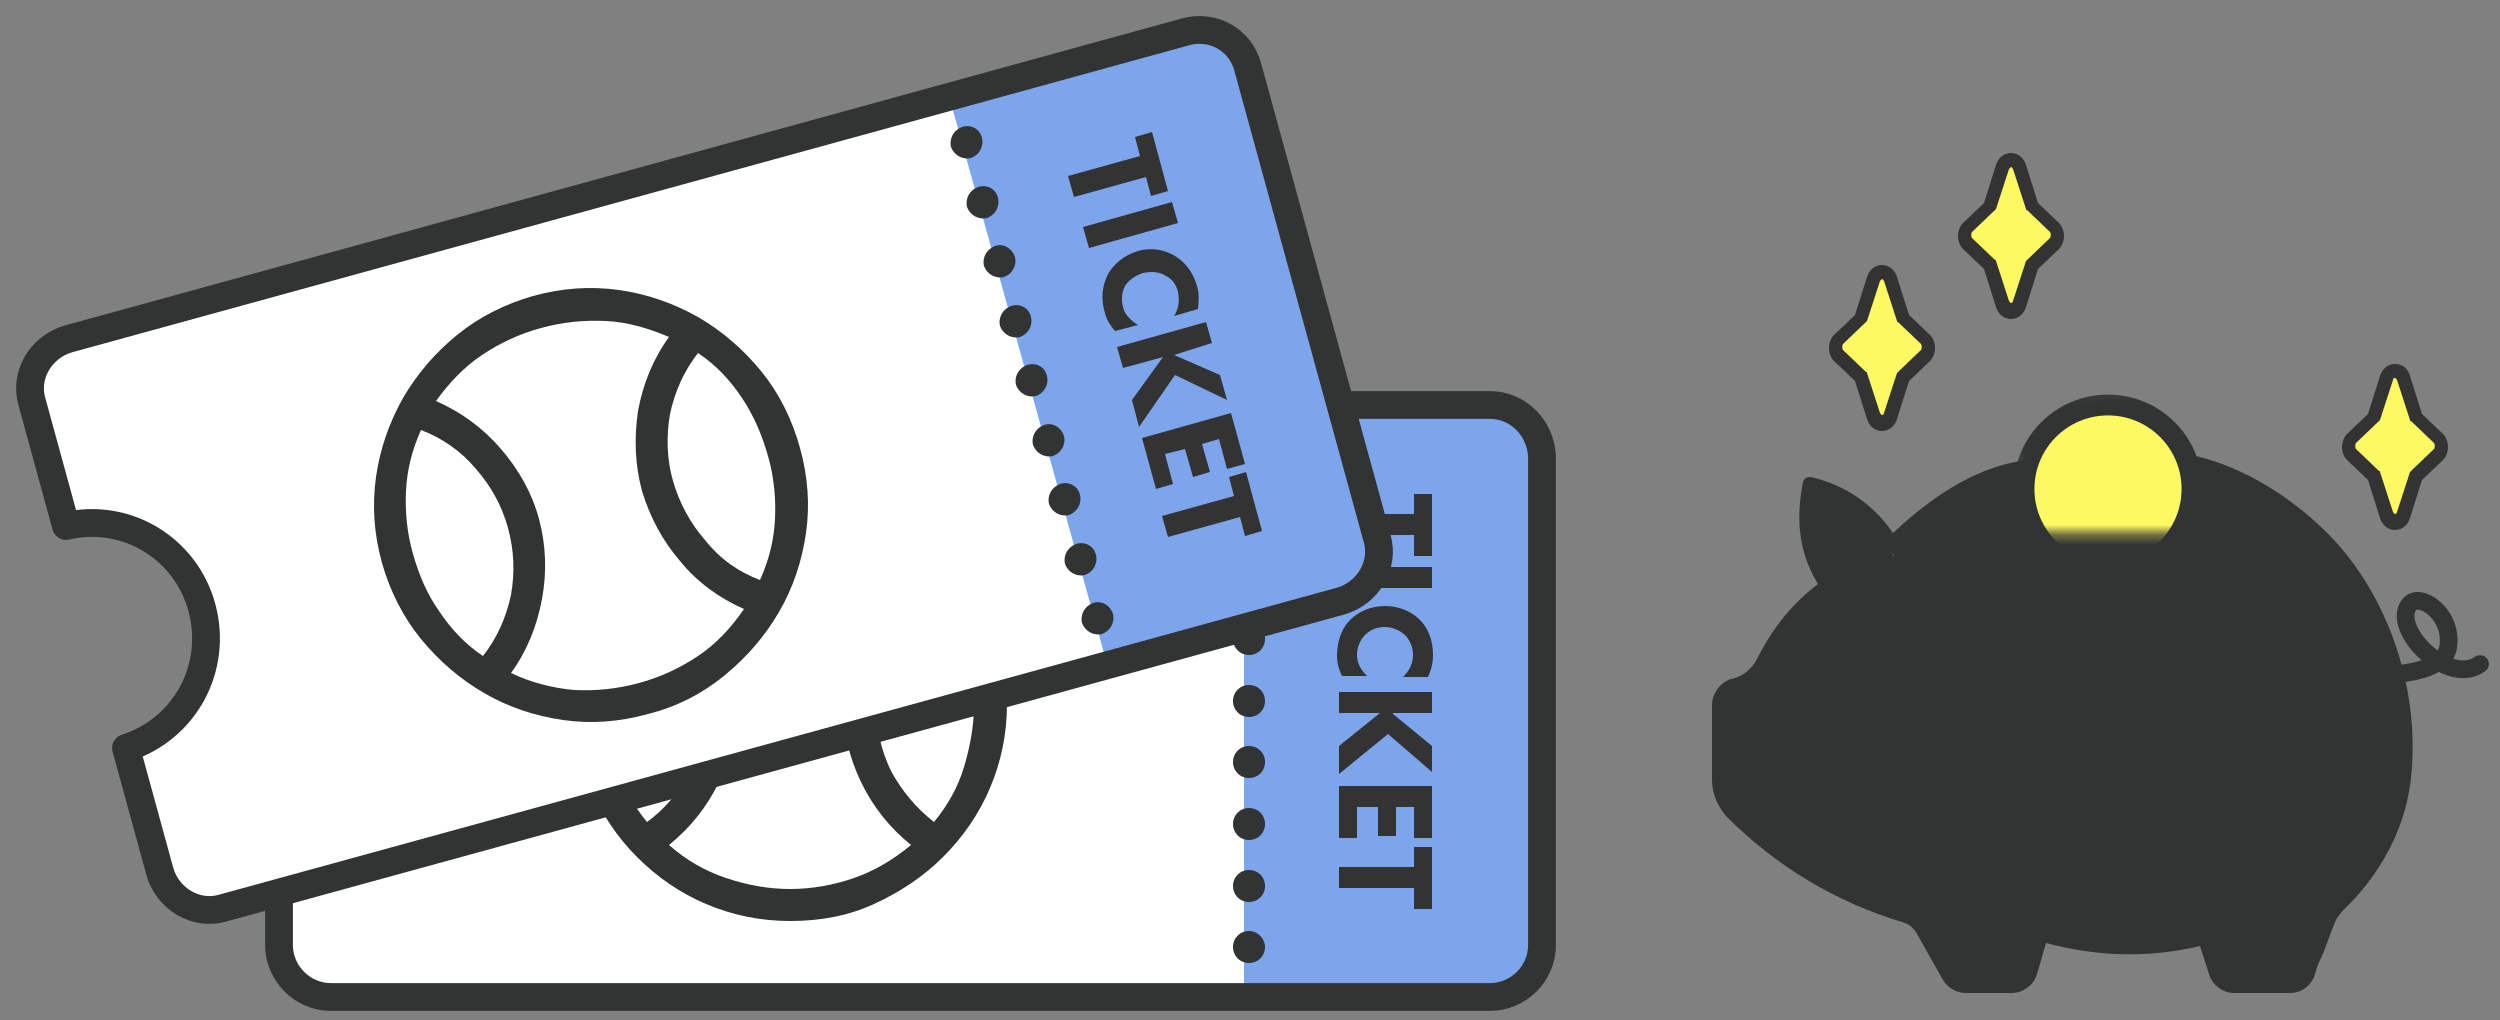 <svg width="250" height="102" viewBox="0 0 250 102" fill="none" xmlns="http://www.w3.org/2000/svg">
<rect x="0" y="0" width="250" height="102" fill="#808080" stroke="none"/>
<path d="M219.9 46.1C219.9 46.1 239.1 53.701 240.2 68.301C241.3 82.901 240.2 83.001 233.7 91.801C232.6 93.901 232 98.201 229.1 98.801C226.2 99.401 222.5 99.3 222.3 98.201C222 97.201 221 94.001 221 94.001C221 94.001 212.1 95.901 204.6 93.801C203.8 97.201 203.5 98.6 201.7 98.701C200 98.8 195.5 99.001 195.1 98.201C194.7 97.501 192.5 92.6 191.3 92.001C190.1 91.401 178.9 89.701 172.4 79.501C171.8 73.6 171.8 68.801 171.8 68.801C171.8 68.801 174.2 68.701 175.2 68.201C176.2 67.701 177.5 61.901 183 59.1C180.6 55.501 180 51.901 181 48.501C183.5 49.201 189.3 51.201 189.3 55.701C192.9 47.901 211.1 42.401 219.9 46.1Z" fill="#323333"/>
<path d="M171.2 70.5V78C171.2 79.4 171.8 80.7 172.7 81.7C177.7 86.7 183.6 90.2 190.2 92.2C190.9 92.4 191.4 92.8 191.7 93.4L194.3 98C194.8 98.8 195.6 99.3 196.6 99.3H201.2C202.3 99.3 203.4 98.5 203.7 97.4L204.6 94.3C209.8 95.7 215 95.8 220 94.6L220.9 97.4C221.2 98.5 222.3 99.3 223.4 99.3H229C230.2 99.3 231.2 98.5 231.5 97.4L232.7 93.3C232.9 92.6 233.3 92 233.8 91.5C235.7 89.8 240.3 85.1 241.1 77.8C242.1 68.5 238.5 58.6 232 52.6C226.1 47.1 220.6 45.8 219.1 45.5C218.2 42.3 215.2 39.9 211.7 39.9C208 39.9 205 42.5 204.2 45.9C199.3 46 194.4 48.5 189.3 53.3C187.3 50.4 184.5 48.5 181.1 47.7C180.9 47.7 180.8 47.7 180.6 47.8C180.4 47.9 180.4 48 180.3 48.2C179.5 52.2 180 55.5 181.8 58.4C179.3 60.3 177.3 62.7 175.7 65.9C175.2 66.9 174.2 67.7 173.1 67.9C172.1 68.2 171.2 69.3 171.2 70.5ZM218.4 47.8C218.4 48.7 218.2 49.6 217.8 50.4H212.4V49.1C213.8 48.8 214.8 47.6 214.8 46.2C214.8 44.7 213.8 43.5 212.4 43.3V42.3C212.4 42 212.1 41.7 211.8 41.7C211.5 41.7 211.2 42 211.2 42.3V43.3C209.8 43.6 208.8 44.8 208.8 46.2C208.8 46.5 209.1 46.8 209.4 46.8C209.7 46.8 210 46.5 210 46.2C210 45.4 210.5 44.7 211.2 44.5V48C210 48.2 209.1 49.2 208.9 50.4H205.8C205.4 49.6 205.2 48.7 205.2 47.8C205.2 44.2 208.1 41.2 211.8 41.2C215.5 41.2 218.4 44.2 218.4 47.8ZM212.5 44.4C213.2 44.6 213.7 45.3 213.7 46.1C213.7 46.9 213.2 47.6 212.5 47.8V44.4ZM211.3 50.4H210.2C210.4 49.9 210.8 49.4 211.3 49.2V50.4ZM172.4 78V70.5C172.4 69.8 172.9 69.3 173.5 69.1C174.9 68.8 176.2 67.9 176.9 66.5C178.5 63.3 180.6 60.9 183.1 59.1C183.4 58.9 183.4 58.6 183.2 58.3C181.4 55.7 180.9 52.7 181.5 49.1C185.6 50.3 188.4 53 190.3 57.4C190.4 57.7 190.8 57.8 191.1 57.7C191.4 57.6 191.5 57.2 191.4 56.9C191 56 190.6 55.2 190.1 54.4C195 49.8 199.6 47.4 204.2 47.2C204.2 47.4 204.2 47.6 204.2 47.8C204.2 48.7 204.4 49.6 204.7 50.4H201.7C201.4 50.4 201.1 50.7 201.1 51C201.1 51.3 201.4 51.6 201.7 51.6H205.6H222.3C222.6 51.6 222.9 51.3 222.9 51C222.9 50.7 222.6 50.4 222.3 50.4H219.3C219.6 49.6 219.8 48.7 219.8 47.8C219.8 47.5 219.8 47.2 219.7 46.9C221.5 47.3 226.4 48.8 231.5 53.6C237.7 59.4 241.2 68.9 240.2 77.8C239.5 84.7 235.1 89.2 233.3 90.7C232.6 91.3 232.1 92.1 231.8 93L230.6 97.1C230.4 97.7 229.8 98.2 229.2 98.2H223.6C223 98.2 222.4 97.8 222.2 97.2L221.2 93.9C221.1 93.6 220.8 93.4 220.5 93.5C215.3 94.8 210 94.7 204.6 93.2C204.3 93.1 204 93.3 203.9 93.6L202.8 97.3C202.6 97.9 202.1 98.3 201.5 98.3H196.9C196.4 98.3 195.9 98 195.7 97.6L193.1 93C192.6 92.2 191.9 91.5 190.9 91.3C184.5 89.3 178.8 85.9 173.9 81C172.9 80.1 172.4 79.1 172.4 78Z" fill="#323333"/>
<mask id="mask0_173_921" style="mask-type:luminance" maskUnits="userSpaceOnUse" x="201" y="39" width="20" height="15">
<path d="M220.5 39.1H201.3V53.3H220.5V39.1Z" fill="white"/>
</mask>
<g mask="url(#mask0_173_921)">
<path d="M210.8 57.3C215.439 57.3 219.2 53.539 219.2 48.9C219.2 44.261 215.439 40.5 210.8 40.5C206.161 40.5 202.4 44.261 202.4 48.9C202.4 53.539 206.161 57.3 210.8 57.3Z" fill="#FCF962" stroke="#323333" stroke-width="2.084" stroke-miterlimit="10"/>
</g>
<path d="M188.2 42.3C187.8 42.3 187.5 42 187.4 41.6L186.2 37.7L184 35.6C183.8 35.4 183.7 35.1 183.7 34.8C183.7 34.5 183.8 34.2 184 34L186.2 31.9L187.4 28C187.5 27.6 187.9 27.3 188.2 27.3C188.6 27.3 188.9 27.6 189 28L190.2 31.9L192.4 34C192.6 34.2 192.7 34.5 192.7 34.8C192.7 35.1 192.6 35.4 192.4 35.6L190.2 37.7L189 41.6C189 42.1 188.6 42.3 188.2 42.3Z" fill="#FCF962"/>
<path d="M188.2 27.9C188.3 27.9 188.3 28 188.4 28.1L189.7 32.1C189.7 32.2 189.7 32.2 189.8 32.2L192.1 34.4C192.2 34.5 192.2 34.9 192.1 35L189.8 37.2L189.7 37.3L188.4 41.3C188.4 41.4 188.3 41.5 188.2 41.5C188.1 41.5 188.1 41.4 188 41.3L186.7 37.3C186.7 37.2 186.7 37.2 186.6 37.2L184.3 35C184.2 34.9 184.2 34.5 184.3 34.4L186.6 32.2L186.7 32.1L188 28.1C188.1 28 188.2 27.9 188.2 27.9ZM188.2 26.5C187.5 26.5 186.9 27 186.7 27.7L185.5 31.5L183.4 33.5C183.1 33.8 182.9 34.3 182.9 34.8C182.9 35.3 183.1 35.8 183.4 36.1L185.5 38.1L186.7 41.9C186.9 42.6 187.5 43.1 188.2 43.1C188.9 43.1 189.5 42.6 189.7 41.9L190.9 38.1L193 36.1C193.3 35.8 193.5 35.3 193.5 34.8C193.5 34.3 193.3 33.8 193 33.5L190.9 31.5L189.7 27.7C189.5 27 188.9 26.5 188.2 26.5Z" fill="#333333"/>
<path d="M201.1 31.1C200.7 31.1 200.4 30.8 200.3 30.4L199.1 26.5L196.9 24.4C196.7 24.2 196.6 23.9 196.6 23.6C196.6 23.3 196.7 23 196.9 22.8L199.1 20.7L200.3 16.8C200.4 16.4 200.8 16.1 201.1 16.1C201.4 16.1 201.8 16.4 201.9 16.8L203.1 20.7L205.3 22.8C205.5 23 205.6 23.3 205.6 23.6C205.6 23.9 205.5 24.2 205.3 24.4L203.1 26.5L201.9 30.4C201.8 30.8 201.5 31.1 201.1 31.1Z" fill="#FCF962"/>
<path d="M201.1 16.7C201.2 16.7 201.2 16.8 201.3 16.9L202.6 20.9C202.6 21 202.6 21 202.7 21L205 23.2C205.1 23.3 205.1 23.7 205 23.8L202.7 26L202.6 26.1L201.3 30.1C201.3 30.2 201.2 30.3 201.1 30.3C201 30.3 201 30.2 200.9 30.1L199.6 26.1C199.6 26 199.6 26 199.5 26L197.2 23.8C197.1 23.7 197.1 23.3 197.2 23.2L199.5 21L199.6 20.9L200.9 16.9C201 16.8 201.1 16.7 201.1 16.7ZM201.1 15.3C200.4 15.3 199.8 15.8 199.6 16.5L198.4 20.3L196.3 22.3C196 22.6 195.8 23.1 195.8 23.6C195.8 24.1 196 24.6 196.3 24.9L198.4 26.9L199.6 30.7C199.8 31.4 200.4 31.9 201.1 31.9C201.8 31.9 202.4 31.4 202.6 30.7L203.8 26.9L205.9 24.9C206.2 24.6 206.4 24.1 206.4 23.6C206.4 23.1 206.2 22.6 205.9 22.3L203.8 20.3L202.6 16.5C202.4 15.8 201.8 15.3 201.1 15.3Z" fill="#333333"/>
<path d="M239.5 52.2C239.1 52.2 238.8 51.9 238.7 51.5L237.5 47.6L235.3 45.5C235.1 45.3 235 45 235 44.7C235 44.4 235.1 44.1 235.3 43.9L237.5 41.8L238.7 37.9C238.8 37.5 239.2 37.2 239.5 37.2C239.9 37.2 240.2 37.5 240.3 37.9L241.5 41.8L243.7 43.9C243.9 44.1 244 44.4 244 44.7C244 45 243.9 45.3 243.7 45.5L241.5 47.6L240.3 51.5C240.2 51.9 239.9 52.2 239.5 52.2Z" fill="#FCF962"/>
<path d="M239.5 37.8C239.6 37.8 239.6 37.9 239.7 38L241 42C241 42.1 241 42.1 241.1 42.1L243.4 44.3C243.5 44.4 243.5 44.8 243.4 44.9L241.1 47.1L241 47.2L239.7 51.2C239.7 51.3 239.6 51.4 239.5 51.4C239.4 51.4 239.4 51.3 239.3 51.2L238 47.2C238 47.1 238 47.1 237.9 47.1L235.6 44.9C235.5 44.8 235.5 44.4 235.6 44.3L237.9 42.1L238 42L239.3 38C239.3 37.8 239.4 37.8 239.5 37.8ZM239.5 36.4C238.8 36.4 238.2 36.9 238 37.6L236.8 41.4L234.7 43.4C234.4 43.7 234.2 44.2 234.2 44.7C234.2 45.2 234.4 45.7 234.7 46L236.8 48L238 51.8C238.2 52.5 238.8 53 239.5 53C240.2 53 240.8 52.5 241 51.8L242.2 48L244.3 46C244.6 45.7 244.8 45.2 244.8 44.7C244.8 44.2 244.6 43.7 244.3 43.4L242.2 41.4L241 37.6C240.8 36.8 240.2 36.4 239.5 36.4Z" fill="#333333"/>
<path d="M234.8 67.5C234.8 67.5 244.2 68.2 244.8 64.8C245.4 61.4 241.9 59.1 240.9 60.5C239.1 62.9 244.8 68.7 248 66.4" stroke="#323333" stroke-width="1.768" stroke-miterlimit="10" stroke-linecap="round"/>
<path d="M149 40.5H33.1C30.3 40.5 27.9 42.8 27.9 45.7V58.6C34 58.9 38.9 63.9 38.9 70.1C38.9 76.3 34 81.3 27.9 81.6V94.5C27.9 97.3 30.2 99.7 33.1 99.7H149C151.8 99.7 154.2 97.4 154.2 94.5V45.7C154.1 42.8 151.8 40.5 149 40.5Z" fill="white"/>
<path d="M124.4 40.5V99.1H146.7C146.7 99.1 154.2 102.1 154.2 92.1C154.2 82.1 154.2 45.7 154.2 45.7C154.2 45.7 151.8 40.5 147 40.5C142.2 40.5 124.4 40.5 124.4 40.5Z" fill="#7DA5EB"/>
<path d="M149 40.5H33.1C30.3 40.5 27.9 42.8 27.9 45.7V58.6C34 58.9 38.9 63.9 38.9 70.1C38.9 76.3 34 81.3 27.9 81.6V94.5C27.9 97.3 30.2 99.7 33.1 99.7H149C151.8 99.7 154.2 97.4 154.2 94.5V45.7C154.1 42.8 151.8 40.5 149 40.5Z" stroke="#323333" stroke-width="2.779" stroke-miterlimit="10" stroke-linecap="round" stroke-linejoin="round"/>
<path d="M126.5 45.4C126.5 46.3 125.8 47 124.9 47C124 47 123.3 46.3 123.3 45.4C123.3 44.5 124 43.8 124.9 43.8C125.8 43.8 126.5 44.5 126.5 45.4Z" fill="#323333"/>
<path d="M126.5 51.6C126.5 52.5 125.8 53.2 124.9 53.2C124 53.2 123.3 52.5 123.3 51.6C123.3 50.7 124 50 124.9 50C125.8 49.9 126.5 50.7 126.5 51.6Z" fill="#323333"/>
<path d="M126.5 57.7C126.5 58.6 125.8 59.3 124.9 59.3C124 59.3 123.3 58.6 123.3 57.7C123.3 56.8 124 56.1 124.9 56.1C125.8 56.1 126.5 56.8 126.5 57.7Z" fill="#323333"/>
<path d="M126.5 63.9C126.5 64.8 125.8 65.5 124.9 65.5C124 65.5 123.3 64.8 123.3 63.9C123.3 63 124 62.3 124.9 62.3C125.8 62.3 126.5 63 126.5 63.9Z" fill="#323333"/>
<path d="M126.5 70.1C126.5 71 125.8 71.7 124.9 71.7C124 71.7 123.3 71 123.3 70.1C123.3 69.2 124 68.5 124.9 68.5C125.8 68.5 126.5 69.2 126.5 70.1Z" fill="#323333"/>
<path d="M126.5 76.2C126.5 77.1 125.8 77.8 124.9 77.8C124 77.8 123.3 77.1 123.3 76.2C123.3 75.3 124 74.6 124.9 74.6C125.8 74.6 126.5 75.3 126.5 76.2Z" fill="#323333"/>
<path d="M126.5 82.4C126.5 83.3 125.8 84 124.9 84C124 84 123.3 83.3 123.3 82.4C123.3 81.5 124 80.8 124.9 80.8C125.8 80.8 126.5 81.5 126.5 82.4Z" fill="#323333"/>
<path d="M126.5 88.6C126.5 89.5 125.8 90.2 124.9 90.2C124 90.2 123.3 89.5 123.3 88.6C123.3 87.7 124 87 124.9 87C125.8 87 126.5 87.7 126.5 88.6Z" fill="#323333"/>
<path d="M126.5 94.7C126.5 95.6 125.8 96.3 124.9 96.3C124 96.3 123.3 95.6 123.3 94.7C123.3 93.8 124 93.1 124.9 93.1C125.8 93.1 126.5 93.9 126.5 94.7Z" fill="#323333"/>
<path d="M64.7 82.2C66.5 80.9 68 79.1 69 77.1C70 75 70.5 72.8 70.5 70.5C70.5 68.2 70 66 69 63.9C68 61.8 66.6 60.1 64.7 58.7C63.3 60.4 62.3 62.2 61.6 64.2C60.9 66.2 60.6 68.3 60.6 70.5C60.6 72.7 60.9 74.7 61.6 76.7C62.3 78.7 63.3 80.5 64.7 82.2ZM79 88.9C81.2 88.9 83.4 88.5 85.4 87.8C87.4 87.1 89.3 86 91.1 84.5C89 82.8 87.3 80.7 86.1 78.2C84.9 75.7 84.3 73.1 84.3 70.4C84.3 67.7 84.9 65.1 86.1 62.6C87.3 60.1 88.9 58 91.1 56.3C89.4 54.9 87.5 53.8 85.4 53.1C83.4 52.4 81.2 52 79 52C76.8 52 74.6 52.4 72.6 53.1C70.6 53.8 68.7 54.9 66.9 56.3C69 58 70.7 60.1 71.9 62.6C73.1 65.1 73.7 67.7 73.7 70.4C73.7 73.1 73.1 75.7 71.9 78.2C70.7 80.7 69 82.8 66.9 84.5C68.6 86 70.5 87.1 72.6 87.8C74.7 88.5 76.8 88.9 79 88.9ZM93.4 82.2C94.8 80.5 95.8 78.7 96.4 76.7C97 74.7 97.4 72.6 97.4 70.5C97.4 68.4 97.1 66.2 96.4 64.2C95.8 62.2 94.7 60.4 93.4 58.7C91.6 60 90.1 61.8 89.1 63.9C88.1 66 87.6 68.2 87.6 70.5C87.6 72.8 88.1 75 89.1 77.1C90.2 79.1 91.6 80.8 93.4 82.2ZM79 92.1C76 92.1 73.2 91.5 70.6 90.4C68 89.3 65.7 87.7 63.7 85.7C61.7 83.7 60.2 81.4 59 78.8C57.9 76.2 57.3 73.4 57.3 70.4C57.3 67.4 57.9 64.6 59 62C60.1 59.4 61.7 57.1 63.7 55.1C65.7 53.1 68 51.6 70.6 50.4C73.2 49.3 76 48.7 79 48.7C82 48.7 84.8 49.3 87.4 50.4C90 51.5 92.3 53.1 94.3 55.1C96.3 57.1 97.8 59.4 99 62C100.1 64.6 100.7 67.4 100.7 70.4C100.7 73.4 100.1 76.2 99 78.8C97.9 81.4 96.3 83.7 94.3 85.7C92.3 87.7 90 89.2 87.4 90.4C84.8 91.6 82 92.1 79 92.1Z" fill="#323333"/>
<path d="M141.4 53.5H133.9V51.4H141.4V49.4H143.2V55.6H141.4V53.5Z" fill="#333333"/>
<path d="M143.2 58.8H133.9V56.7H143.2V58.8Z" fill="#333333"/>
<path d="M134.2 67.601C133.8 66.801 133.7 66.101 133.7 65.601C133.7 63.901 134.3 62.701 135 62.001C135.8 61.201 137 60.601 138.5 60.601C140 60.601 141.2 61.201 142 62.001C142.8 62.801 143.3 64.001 143.3 65.501C143.3 66.101 143.2 66.801 142.8 67.701H140.3C140.8 67.201 141.3 66.501 141.3 65.501C141.3 64.701 141 64.101 140.6 63.601C140.1 63.101 139.3 62.701 138.5 62.701C137.5 62.701 136.9 63.101 136.5 63.501C136.3 63.701 135.7 64.401 135.7 65.501C135.7 66.101 135.9 66.801 136.7 67.601H134.2Z" fill="#333333"/>
<path d="M139.3 71.4L143.2 74.6V77.2L138.8 73.4L133.9 77.4V74.6L138 71.3H133.9V69.2H143.2V71.3H139.3V71.4Z" fill="#333333"/>
<path d="M141.4 83.801V80.701H139.6V83.601H137.8V80.701H135.7V83.801H133.9V78.601H143.2V83.801H141.4Z" fill="#333333"/>
<path d="M141.4 88.8H133.9V86.7H141.4V84.7H143.2V90.9H141.4V88.8Z" fill="#333333"/>
<path d="M118.5 3.2L6.8 33.9C4.1 34.7 2.4 37.5 3.2 40.2L6.6 52.6C12.6 51.2 18.6 54.8 20.2 60.8C21.8 66.8 18.5 72.9 12.6 74.8L16 87.2C16.8 89.9 19.6 91.6 22.3 90.8L134.1 60.1C136.8 59.3 138.5 56.5 137.7 53.8L124.8 6.8C124.1 4 121.3 2.4 118.5 3.2Z" fill="white"/>
<path d="M94.9 9.6L118.4 3.1C118.4 3.1 123.6 2.5 125.2 8.3C126.8 14.2 137.2 51.9 137.2 51.9C137.2 51.9 138.4 58.8 134.1 60C129.8 61.2 110.7 66.4 110.7 66.4L94.9 9.6Z" fill="#7DA5EB"/>
<path d="M118.5 3.2L6.8 33.9C4.1 34.7 2.4 37.5 3.2 40.2L6.6 52.6C12.6 51.2 18.6 54.8 20.2 60.8C21.8 66.8 18.5 72.9 12.6 74.8L16 87.2C16.8 89.9 19.6 91.6 22.3 90.8L134.1 60.1C136.8 59.3 138.5 56.5 137.7 53.8L124.8 6.8C124.1 4 121.3 2.4 118.5 3.2Z" stroke="#323333" stroke-width="2.779" stroke-miterlimit="10" stroke-linecap="round" stroke-linejoin="round"/>
<path d="M98.2 13.8C98.4 14.7 97.9 15.501 97.1 15.8C96.2 16 95.4 15.501 95.1 14.7C94.9 13.8 95.4 13.001 96.2 12.7C97.1 12.4 98 12.9 98.2 13.8Z" fill="#323333"/>
<path d="M99.8 19.8C100 20.701 99.5 21.5 98.7 21.8C97.8 22 97 21.5 96.7 20.701C96.5 19.8 97 19 97.8 18.701C98.7 18.401 99.6 18.901 99.8 19.8Z" fill="#323333"/>
<path d="M101.5 25.701C101.7 26.601 101.2 27.401 100.4 27.701C99.5 27.901 98.7 27.401 98.4 26.601C98.2 25.701 98.7 24.901 99.5 24.601C100.3 24.301 101.2 24.801 101.5 25.701Z" fill="#323333"/>
<path d="M103.1 31.701C103.3 32.601 102.8 33.401 102 33.701C101.1 33.901 100.3 33.401 100 32.601C99.8 31.701 100.3 30.901 101.1 30.601C102 30.301 102.9 30.801 103.1 31.701Z" fill="#323333"/>
<path d="M104.7 37.6C104.9 38.5 104.4 39.3 103.6 39.6C102.7 39.8 101.9 39.3 101.6 38.5C101.4 37.6 101.9 36.8 102.7 36.5C103.6 36.2 104.5 36.7 104.7 37.6Z" fill="#323333"/>
<path d="M106.4 43.6C106.6 44.5 106.1 45.3 105.3 45.6C104.4 45.8 103.6 45.3 103.3 44.5C103.1 43.6 103.6 42.8 104.4 42.5C105.2 42.2 106.1 42.7 106.4 43.6Z" fill="#323333"/>
<path d="M108 49.501C108.2 50.401 107.7 51.201 106.9 51.501C106 51.701 105.2 51.201 104.9 50.401C104.7 49.501 105.2 48.701 106 48.401C106.9 48.101 107.8 48.601 108 49.501Z" fill="#323333"/>
<path d="M109.6 55.501C109.8 56.401 109.3 57.201 108.5 57.501C107.6 57.701 106.8 57.201 106.5 56.401C106.3 55.501 106.8 54.701 107.6 54.401C108.5 54.101 109.4 54.601 109.6 55.501Z" fill="#323333"/>
<path d="M111.3 61.4C111.5 62.3 111 63.1 110.2 63.4C109.3 63.6 108.5 63.1 108.2 62.3C108 61.4 108.5 60.6 109.3 60.3C110.1 60 111 60.5 111.3 61.4Z" fill="#323333"/>
<path d="M48.3 65.6C49.7 63.8 50.6 61.8 51.1 59.5C51.5 57.2 51.4 55 50.8 52.8C50.2 50.6 49.1 48.6 47.6 46.9C46.1 45.1 44.2 43.8 42.1 43C41.2 45 40.7 47 40.6 49.1C40.5 51.2 40.7 53.3 41.3 55.4C41.9 57.5 42.7 59.4 43.9 61.1C45.1 62.9 46.5 64.4 48.3 65.6ZM63.9 68.3C66.1 67.7 68 66.8 69.8 65.6C71.6 64.4 73.1 62.8 74.4 60.9C71.9 59.8 69.7 58.2 68 56.1C66.2 54 65 51.7 64.2 49.1C63.5 46.5 63.4 43.8 63.8 41.1C64.3 38.4 65.3 35.9 66.9 33.7C64.8 32.8 62.7 32.2 60.6 32.1C58.4 32 56.3 32.2 54.1 32.8C51.9 33.4 50 34.3 48.2 35.5C46.4 36.7 44.9 38.3 43.6 40.1C46.1 41.2 48.3 42.8 50.1 44.9C51.9 47 53.2 49.3 53.9 51.9C54.6 54.5 54.7 57.2 54.2 59.9C53.7 62.6 52.7 65.1 51.1 67.3C53.2 68.3 55.3 68.8 57.4 69C59.6 69.1 61.7 68.9 63.9 68.3ZM76 58C76.9 56 77.4 54 77.5 51.9C77.6 49.8 77.4 47.7 76.8 45.6C76.2 43.5 75.4 41.6 74.2 39.8C73 38 71.6 36.5 69.8 35.3C68.4 37.1 67.5 39.1 67 41.4C66.6 43.7 66.7 46 67.3 48.1C67.9 50.2 69 52.3 70.5 54C72.1 56 73.9 57.2 76 58ZM64.8 71.4C61.9 72.2 59.1 72.4 56.3 72C53.5 71.6 50.8 70.7 48.4 69.3C46 67.9 43.9 66.1 42.1 63.9C40.3 61.7 39 59.1 38.2 56.3C37.4 53.4 37.2 50.6 37.6 47.7C38 44.9 38.9 42.3 40.3 39.8C41.7 37.4 43.5 35.3 45.7 33.5C47.9 31.7 50.5 30.4 53.3 29.6C56.2 28.8 59 28.6 61.9 29C64.7 29.4 67.3 30.3 69.8 31.7C72.2 33.1 74.3 34.9 76.1 37.1C77.9 39.3 79.2 41.9 80 44.8C80.8 47.7 81 50.5 80.6 53.3C80.2 56.1 79.3 58.8 77.9 61.2C76.5 63.6 74.7 65.7 72.5 67.5C70.2 69.4 67.6 70.7 64.8 71.4Z" fill="#323333"/>
<path d="M114.6 17.7L107.4 19.7L106.8 17.6L114 15.6L113.5 13.7L115.2 13.2L116.8 19.1L115.1 19.6L114.6 17.7Z" fill="#333333"/>
<path d="M117.8 22.3L108.9 24.8L108.3 22.7L117.2 20.2L117.8 22.3Z" fill="#333333"/>
<path d="M111.5 33.1C110.9 32.4 110.6 31.8 110.5 31.3C110 29.7 110.3 28.4 110.8 27.4C111.4 26.4 112.4 25.5 113.8 25.1C115.2 24.7 116.5 25 117.5 25.6C118.5 26.2 119.3 27.2 119.7 28.6C119.9 29.2 119.9 29.9 119.8 30.9L117.4 31.6C117.8 31 118 30.2 117.8 29.2C117.6 28.4 117.2 27.9 116.6 27.6C116 27.2 115.2 27.1 114.3 27.3C113.4 27.6 112.8 28.1 112.5 28.6C112.4 28.8 112 29.6 112.3 30.7C112.4 31.2 112.8 31.9 113.8 32.5L111.5 33.1Z" fill="#333333"/>
<path d="M117.4 35.5L122 37.5L122.7 40L117.5 37.5L113.9 42.7L113.2 40L116.3 35.7L112.3 36.8L111.7 34.7L120.6 32.2L121.2 34.3L117.4 35.5Z" fill="#333333"/>
<path d="M122.7 46.9L121.9 43.9L120.2 44.4L121 47.2L119.3 47.7L118.5 44.9L116.5 45.4L117.3 48.4L115.6 48.9L114.2 43.8L123.1 41.3L124.5 46.4L122.7 46.9Z" fill="#333333"/>
<path d="M124 51.7L116.8 53.7L116.2 51.6L123.4 49.6L122.9 47.7L124.6 47.2L126.2 53.1L124.5 53.6L124 51.7Z" fill="#333333"/>
</svg>
